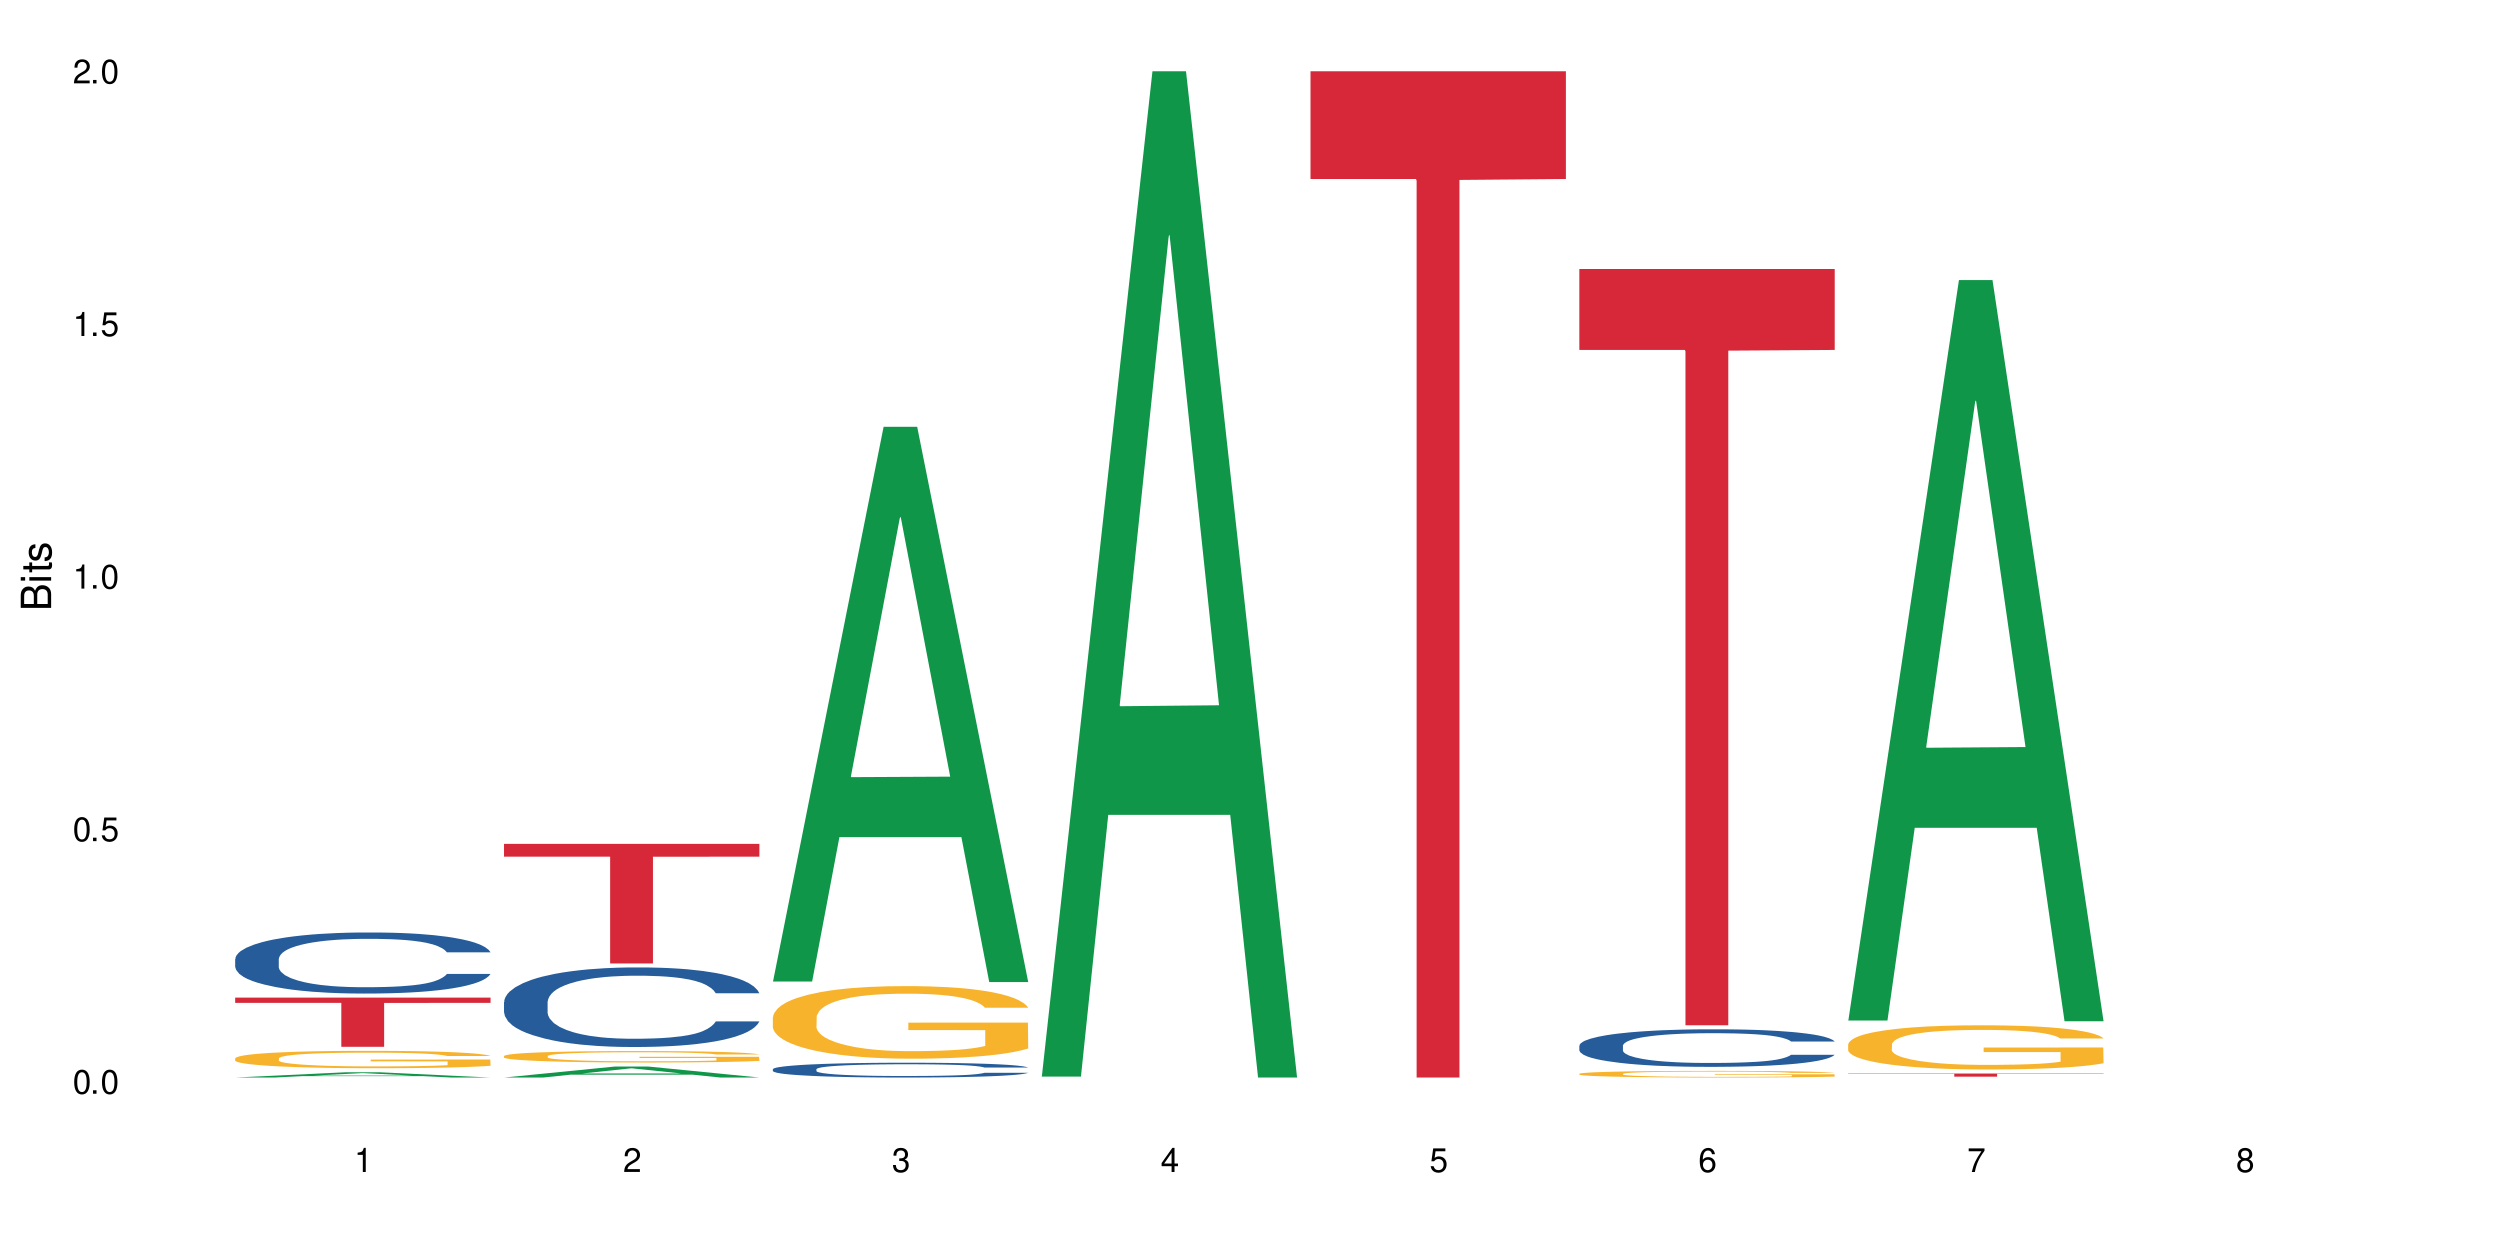 <?xml version="1.0" encoding="UTF-8"?>
<svg xmlns="http://www.w3.org/2000/svg" xmlns:xlink="http://www.w3.org/1999/xlink" width="720" height="360" viewBox="0 0 720 360">
<defs>
<g>
<g id="glyph-0-0">
</g>
<g id="glyph-0-1">
<path d="M 2.641 -6.938 C 2 -6.938 1.422 -6.656 1.078 -6.172 C 0.641 -5.562 0.406 -4.641 0.406 -3.359 C 0.406 -1.016 1.188 0.219 2.641 0.219 C 4.078 0.219 4.859 -1.016 4.859 -3.297 C 4.859 -4.641 4.656 -5.547 4.203 -6.172 C 3.844 -6.656 3.281 -6.938 2.641 -6.938 Z M 2.641 -6.188 C 3.547 -6.188 4 -5.25 4 -3.375 C 4 -1.406 3.562 -0.484 2.625 -0.484 C 1.734 -0.484 1.281 -1.438 1.281 -3.344 C 1.281 -5.25 1.734 -6.188 2.641 -6.188 Z M 2.641 -6.188 "/>
</g>
<g id="glyph-0-2">
<path d="M 1.828 -1 L 0.828 -1 L 0.828 0 L 1.828 0 Z M 1.828 -1 "/>
</g>
<g id="glyph-0-3">
<path d="M 4.562 -6.797 L 1.062 -6.797 L 0.547 -3.094 L 1.328 -3.094 C 1.719 -3.562 2.047 -3.734 2.578 -3.734 C 3.484 -3.734 4.062 -3.109 4.062 -2.094 C 4.062 -1.125 3.484 -0.531 2.578 -0.531 C 1.828 -0.531 1.375 -0.906 1.188 -1.672 L 0.328 -1.672 C 0.453 -1.109 0.547 -0.844 0.75 -0.594 C 1.125 -0.078 1.828 0.219 2.594 0.219 C 3.969 0.219 4.922 -0.781 4.922 -2.219 C 4.922 -3.562 4.031 -4.484 2.719 -4.484 C 2.25 -4.484 1.859 -4.359 1.469 -4.062 L 1.734 -5.969 L 4.562 -5.969 Z M 4.562 -6.797 "/>
</g>
<g id="glyph-0-4">
<path d="M 2.484 -4.938 L 2.484 0 L 3.328 0 L 3.328 -6.938 L 2.766 -6.938 C 2.469 -5.875 2.281 -5.734 0.984 -5.562 L 0.984 -4.938 Z M 2.484 -4.938 "/>
</g>
<g id="glyph-0-5">
<path d="M 4.859 -0.828 L 1.281 -0.828 C 1.359 -1.406 1.672 -1.781 2.5 -2.281 L 3.469 -2.828 C 4.406 -3.344 4.906 -4.062 4.906 -4.906 C 4.906 -5.484 4.672 -6.031 4.266 -6.406 C 3.859 -6.766 3.375 -6.938 2.719 -6.938 C 1.859 -6.938 1.219 -6.625 0.844 -6.031 C 0.609 -5.672 0.5 -5.234 0.484 -4.531 L 1.328 -4.531 C 1.359 -5.016 1.406 -5.281 1.531 -5.516 C 1.75 -5.938 2.188 -6.203 2.703 -6.203 C 3.469 -6.203 4.031 -5.641 4.031 -4.891 C 4.031 -4.344 3.719 -3.859 3.125 -3.516 L 2.234 -3 C 0.812 -2.172 0.406 -1.531 0.328 -0.016 L 4.859 -0.016 Z M 4.859 -0.828 "/>
</g>
<g id="glyph-0-6">
<path d="M 2.125 -3.188 L 2.578 -3.188 C 3.5 -3.188 3.984 -2.766 3.984 -1.922 C 3.984 -1.062 3.469 -0.531 2.594 -0.531 C 1.656 -0.531 1.203 -1 1.156 -2.016 L 0.312 -2.016 C 0.344 -1.453 0.438 -1.094 0.609 -0.781 C 0.953 -0.109 1.625 0.219 2.547 0.219 C 3.953 0.219 4.859 -0.625 4.859 -1.938 C 4.859 -2.828 4.516 -3.297 3.703 -3.594 C 4.344 -3.844 4.656 -4.328 4.656 -5.031 C 4.656 -6.219 3.875 -6.938 2.578 -6.938 C 1.203 -6.938 0.484 -6.172 0.453 -4.703 L 1.297 -4.703 C 1.312 -5.125 1.344 -5.359 1.453 -5.578 C 1.641 -5.969 2.062 -6.203 2.594 -6.203 C 3.344 -6.203 3.797 -5.75 3.797 -5 C 3.797 -4.516 3.609 -4.219 3.25 -4.047 C 3.016 -3.953 2.703 -3.922 2.125 -3.906 Z M 2.125 -3.188 "/>
</g>
<g id="glyph-0-7">
<path d="M 3.141 -1.672 L 3.141 0 L 3.984 0 L 3.984 -1.672 L 4.984 -1.672 L 4.984 -2.438 L 3.984 -2.438 L 3.984 -6.938 L 3.359 -6.938 L 0.266 -2.578 L 0.266 -1.672 Z M 3.141 -2.438 L 1 -2.438 L 3.141 -5.5 Z M 3.141 -2.438 "/>
</g>
<g id="glyph-0-8">
<path d="M 4.781 -5.125 C 4.609 -6.266 3.891 -6.938 2.844 -6.938 C 2.094 -6.938 1.422 -6.578 1.031 -5.953 C 0.594 -5.266 0.406 -4.422 0.406 -3.172 C 0.406 -2 0.578 -1.25 0.984 -0.641 C 1.359 -0.078 1.953 0.219 2.703 0.219 C 3.984 0.219 4.922 -0.75 4.922 -2.094 C 4.922 -3.375 4.062 -4.281 2.844 -4.281 C 2.172 -4.281 1.641 -4.031 1.281 -3.516 C 1.281 -5.234 1.828 -6.188 2.797 -6.188 C 3.391 -6.188 3.797 -5.797 3.938 -5.125 Z M 2.734 -3.531 C 3.547 -3.531 4.062 -2.953 4.062 -2.031 C 4.062 -1.156 3.484 -0.531 2.703 -0.531 C 1.922 -0.531 1.328 -1.188 1.328 -2.078 C 1.328 -2.938 1.906 -3.531 2.734 -3.531 Z M 2.734 -3.531 "/>
</g>
<g id="glyph-0-9">
<path d="M 4.984 -6.797 L 0.438 -6.797 L 0.438 -5.969 L 4.109 -5.969 C 2.5 -3.656 1.828 -2.234 1.328 0 L 2.219 0 C 2.594 -2.172 3.453 -4.047 4.984 -6.094 Z M 4.984 -6.797 "/>
</g>
<g id="glyph-0-10">
<path d="M 3.75 -3.656 C 4.469 -4.094 4.688 -4.438 4.688 -5.078 C 4.688 -6.172 3.844 -6.938 2.641 -6.938 C 1.438 -6.938 0.594 -6.172 0.594 -5.094 C 0.594 -4.438 0.812 -4.094 1.516 -3.656 C 0.734 -3.266 0.359 -2.703 0.359 -1.922 C 0.359 -0.656 1.281 0.219 2.641 0.219 C 3.984 0.219 4.922 -0.656 4.922 -1.922 C 4.922 -2.703 4.531 -3.266 3.75 -3.656 Z M 2.641 -6.188 C 3.359 -6.188 3.812 -5.75 3.812 -5.062 C 3.812 -4.406 3.344 -3.984 2.641 -3.984 C 1.922 -3.984 1.453 -4.406 1.453 -5.078 C 1.453 -5.75 1.922 -6.188 2.641 -6.188 Z M 2.641 -3.266 C 3.484 -3.266 4.062 -2.719 4.062 -1.906 C 4.062 -1.078 3.484 -0.531 2.625 -0.531 C 1.797 -0.531 1.219 -1.094 1.219 -1.906 C 1.219 -2.719 1.781 -3.266 2.641 -3.266 Z M 2.641 -3.266 "/>
</g>
<g id="glyph-1-0">
</g>
<g id="glyph-1-1">
<path d="M 0 -0.953 L 0 -4.891 C 0 -5.719 -0.234 -6.344 -0.734 -6.797 C -1.188 -7.234 -1.812 -7.469 -2.5 -7.469 C -3.547 -7.469 -4.188 -7 -4.625 -5.875 C -4.984 -6.688 -5.625 -7.094 -6.531 -7.094 C -7.172 -7.094 -7.734 -6.859 -8.141 -6.391 C -8.562 -5.922 -8.75 -5.344 -8.75 -4.5 L -8.75 -0.953 Z M -4.984 -2.062 L -7.766 -2.062 L -7.766 -4.219 C -7.766 -4.844 -7.688 -5.203 -7.453 -5.5 C -7.219 -5.812 -6.859 -5.969 -6.375 -5.969 C -5.891 -5.969 -5.531 -5.812 -5.297 -5.5 C -5.062 -5.203 -4.984 -4.844 -4.984 -4.219 Z M -0.984 -2.062 L -4 -2.062 L -4 -4.781 C -4 -5.766 -3.438 -6.359 -2.484 -6.359 C -1.547 -6.359 -0.984 -5.766 -0.984 -4.781 Z M -0.984 -2.062 "/>
</g>
<g id="glyph-1-2">
<path d="M -6.281 -1.797 L -6.281 -0.797 L 0 -0.797 L 0 -1.797 Z M -8.75 -1.797 L -8.75 -0.797 L -7.484 -0.797 L -7.484 -1.797 Z M -8.75 -1.797 "/>
</g>
<g id="glyph-1-3">
<path d="M -6.281 -3.047 L -6.281 -2.016 L -8.016 -2.016 L -8.016 -1.016 L -6.281 -1.016 L -6.281 -0.172 L -5.469 -0.172 L -5.469 -1.016 L -0.719 -1.016 C -0.078 -1.016 0.281 -1.453 0.281 -2.234 C 0.281 -2.5 0.25 -2.719 0.188 -3.047 L -0.641 -3.047 C -0.609 -2.906 -0.594 -2.766 -0.594 -2.562 C -0.594 -2.141 -0.719 -2.016 -1.156 -2.016 L -5.469 -2.016 L -5.469 -3.047 Z M -6.281 -3.047 "/>
</g>
<g id="glyph-1-4">
<path d="M -4.531 -5.25 C -5.766 -5.25 -6.469 -4.422 -6.469 -2.969 C -6.469 -1.516 -5.719 -0.562 -4.547 -0.562 C -3.562 -0.562 -3.094 -1.062 -2.734 -2.562 L -2.516 -3.484 C -2.344 -4.188 -2.094 -4.469 -1.641 -4.469 C -1.047 -4.469 -0.641 -3.875 -0.641 -3 C -0.641 -2.453 -0.797 -2 -1.062 -1.75 C -1.25 -1.594 -1.422 -1.531 -1.875 -1.469 L -1.875 -0.406 C -0.422 -0.453 0.281 -1.266 0.281 -2.922 C 0.281 -4.5 -0.5 -5.516 -1.719 -5.516 C -2.656 -5.516 -3.172 -4.984 -3.469 -3.734 L -3.703 -2.766 C -3.891 -1.953 -4.156 -1.609 -4.594 -1.609 C -5.188 -1.609 -5.547 -2.125 -5.547 -2.938 C -5.547 -3.75 -5.203 -4.172 -4.531 -4.203 Z M -4.531 -5.25 "/>
</g>
</g>
</defs>
<rect x="-72" y="-36" width="864" height="432" fill="rgb(100%, 100%, 100%)" fill-opacity="1"/>
<path fill-rule="nonzero" fill="rgb(6.275%, 58.824%, 28.235%)" fill-opacity="1" d="M 67.73 310.332 L 67.809 310.328 L 99.637 308.809 L 109.301 308.809 L 141.281 310.332 L 130.047 310.332 L 122.031 309.934 L 86.906 309.934 L 79.047 310.332 L 67.73 310.332 L 90.285 309.77 L 118.809 309.77 L 104.586 309.059 L 104.43 309.059 L 104.27 309.062 L 90.207 309.77 L 90.285 309.77 Z M 67.73 310.332 "/>
<path fill-rule="nonzero" fill="rgb(14.51%, 36.078%, 60%)" fill-opacity="1" d="M 67.73 276.215 L 67.82 276.195 L 67.82 275.812 L 68.09 275.199 L 68.719 274.43 L 69.344 273.898 L 70.961 272.949 L 73.203 272.035 L 75.535 271.328 L 77.238 270.91 L 78.766 270.586 L 82.262 269.992 L 84.504 269.688 L 86.926 269.414 L 89.887 269.141 L 92.039 268.98 L 96.883 268.723 L 100.469 268.609 L 103.25 268.562 L 109.262 268.562 L 112.848 268.625 L 115.449 268.707 L 118.32 268.836 L 120.742 268.98 L 124.957 269.332 L 128.727 269.781 L 130.43 270.039 L 133.121 270.539 L 135.184 271.02 L 136.617 271.438 L 138.234 272.035 L 139.668 272.758 L 140.746 273.578 L 141.281 274.27 L 128.727 274.27 L 128.098 273.625 L 127.379 273.125 L 126.035 272.469 L 124.688 272 L 122.805 271.535 L 121.102 271.23 L 118.77 270.926 L 116.707 270.73 L 114.555 270.586 L 112.488 270.492 L 108.543 270.395 L 103.969 270.395 L 102.266 270.426 L 98.766 270.555 L 96.883 270.668 L 94.191 270.891 L 92.309 271.102 L 90.066 271.422 L 88.539 271.695 L 86.656 272.113 L 85.312 272.484 L 83.785 273.016 L 82.891 273.418 L 82.082 273.867 L 81.363 274.398 L 80.828 274.961 L 80.469 275.555 L 80.289 276.133 L 80.289 278.625 L 80.469 279.203 L 80.918 279.879 L 82.082 280.859 L 83.785 281.711 L 85.762 282.387 L 87.645 282.867 L 88.719 283.094 L 90.156 283.352 L 92.398 283.672 L 95.629 283.992 L 97.512 284.121 L 100.383 284.25 L 103.34 284.316 L 107.289 284.316 L 110.785 284.25 L 113.117 284.172 L 115.539 284.043 L 118.859 283.77 L 120.922 283.512 L 122.715 283.207 L 124.062 282.902 L 124.957 282.645 L 126.305 282.145 L 127.379 281.598 L 128.188 281.035 L 128.727 280.488 L 141.281 280.488 L 140.746 281.133 L 139.938 281.758 L 139.129 282.227 L 137.875 282.789 L 136.441 283.285 L 134.375 283.848 L 132.672 284.219 L 130.43 284.621 L 128.367 284.926 L 126.125 285.199 L 122.805 285.52 L 120.652 285.68 L 118.32 285.824 L 115.539 285.953 L 112.043 286.066 L 108.273 286.133 L 104.777 286.148 L 101.008 286.117 L 98.227 286.051 L 94.551 285.906 L 89.977 285.617 L 86.656 285.312 L 84.055 285.008 L 81.812 284.684 L 79.301 284.25 L 76.074 283.543 L 74.098 282.996 L 72.754 282.547 L 71.23 281.918 L 70.152 281.355 L 68.898 280.457 L 68 279.316 L 67.73 278.43 Z M 67.73 276.215 "/>
<path fill-rule="nonzero" fill="rgb(96.863%, 70.196%, 16.863%)" fill-opacity="1" d="M 67.73 304.785 L 67.82 304.777 L 67.82 304.688 L 68.18 304.48 L 69.078 304.199 L 70.242 303.965 L 71.5 303.781 L 72.305 303.688 L 73.652 303.551 L 74.816 303.449 L 77.777 303.242 L 81.543 303.051 L 83.609 302.969 L 85.941 302.891 L 89.258 302.805 L 90.785 302.773 L 95.449 302.699 L 100.738 302.652 L 106.57 302.641 L 109.262 302.645 L 112.938 302.664 L 117.961 302.711 L 120.832 302.758 L 123.074 302.805 L 125.406 302.863 L 128.277 302.953 L 130.969 303.066 L 133.121 303.176 L 135.273 303.312 L 137.066 303.457 L 138.594 303.617 L 139.938 303.809 L 140.746 303.969 L 141.281 304.129 L 128.816 304.129 L 128.098 303.969 L 127.289 303.848 L 125.945 303.695 L 124.598 303.586 L 123.254 303.5 L 120.742 303.379 L 118.59 303.309 L 115.898 303.242 L 113.297 303.203 L 110.336 303.176 L 108.543 303.164 L 103.789 303.164 L 99.484 303.195 L 96.973 303.234 L 95.18 303.27 L 92.668 303.34 L 91.141 303.395 L 90.246 303.43 L 87.555 303.57 L 85.762 303.699 L 84.773 303.785 L 83.52 303.926 L 82.621 304.047 L 81.633 304.23 L 81.098 304.367 L 80.379 304.68 L 80.289 305.5 L 80.559 305.676 L 81.098 305.863 L 81.812 306.027 L 82.891 306.199 L 83.965 306.332 L 85.852 306.512 L 87.465 306.633 L 88.719 306.707 L 91.141 306.832 L 92.129 306.875 L 94.461 306.957 L 96.883 307.02 L 99.844 307.074 L 102.086 307.102 L 105.672 307.125 L 110.246 307.125 L 115.629 307.098 L 119.039 307.062 L 121.371 307.023 L 122.895 306.992 L 124.777 306.941 L 126.125 306.895 L 127.379 306.848 L 128.906 306.77 L 128.906 305.676 L 106.75 305.672 L 106.75 305.16 L 141.195 305.152 L 141.281 306.941 L 139.398 307.066 L 137.066 307.184 L 134.824 307.277 L 132.492 307.352 L 129.176 307.441 L 126.484 307.496 L 122.355 307.559 L 118.59 307.602 L 114.645 307.629 L 111.145 307.641 L 107.02 307.645 L 103.34 307.637 L 99.395 307.609 L 96.254 307.574 L 93.383 307.527 L 90.516 307.469 L 86.926 307.371 L 84.594 307.293 L 82.172 307.199 L 79.75 307.082 L 77.598 306.961 L 76.164 306.863 L 74.727 306.754 L 73.203 306.617 L 71.766 306.461 L 70.691 306.32 L 69.703 306.16 L 68.988 306.008 L 68.27 305.805 L 67.91 305.641 L 67.73 305.496 Z M 67.73 304.785 "/>
<path fill-rule="nonzero" fill="rgb(83.922%, 15.686%, 22.353%)" fill-opacity="1" d="M 67.73 287.312 L 141.281 287.312 L 141.281 288.828 L 110.629 288.84 L 110.629 301.477 L 98.297 301.477 L 98.297 288.855 L 98.117 288.828 L 67.73 288.828 Z M 67.73 287.312 "/>
<path fill-rule="nonzero" fill="rgb(6.275%, 58.824%, 28.235%)" fill-opacity="1" d="M 145.156 310.328 L 145.234 310.328 L 177.059 307.164 L 186.723 307.164 L 218.707 310.332 L 207.469 310.332 L 199.453 309.504 L 164.328 309.504 L 156.469 310.328 L 145.156 310.328 L 167.707 309.164 L 196.23 309.16 L 182.008 307.684 L 181.852 307.68 L 181.695 307.688 L 167.629 309.16 L 167.707 309.164 Z M 145.156 310.328 "/>
<path fill-rule="nonzero" fill="rgb(14.51%, 36.078%, 60%)" fill-opacity="1" d="M 145.156 288.602 L 145.242 288.578 L 145.242 288.078 L 145.512 287.281 L 146.141 286.277 L 146.77 285.586 L 148.383 284.348 L 150.625 283.156 L 152.957 282.234 L 154.664 281.691 L 156.188 281.27 L 159.684 280.496 L 161.93 280.098 L 164.352 279.742 L 167.309 279.387 L 169.461 279.176 L 174.305 278.84 L 177.895 278.695 L 180.676 278.633 L 186.684 278.633 L 190.273 278.715 L 192.875 278.82 L 195.742 278.988 L 198.164 279.176 L 202.383 279.637 L 206.148 280.223 L 207.852 280.559 L 210.543 281.207 L 212.605 281.836 L 214.043 282.379 L 215.656 283.156 L 217.094 284.098 L 218.168 285.164 L 218.707 286.066 L 206.148 286.066 L 205.52 285.227 L 204.805 284.578 L 203.457 283.723 L 202.113 283.113 L 200.23 282.508 L 198.523 282.109 L 196.191 281.711 L 194.129 281.461 L 191.977 281.27 L 189.914 281.145 L 185.969 281.02 L 181.391 281.02 L 179.688 281.062 L 176.191 281.23 L 174.305 281.375 L 171.613 281.668 L 169.73 281.941 L 167.488 282.359 L 165.965 282.715 L 164.082 283.262 L 162.734 283.742 L 161.211 284.434 L 160.312 284.957 L 159.508 285.543 L 158.789 286.234 L 158.25 286.965 L 157.891 287.742 L 157.711 288.496 L 157.711 291.742 L 157.891 292.496 L 158.34 293.375 L 159.508 294.652 L 161.211 295.762 L 163.184 296.641 L 165.066 297.27 L 166.145 297.562 L 167.578 297.898 L 169.82 298.316 L 173.051 298.734 L 174.934 298.902 L 177.805 299.07 L 180.766 299.152 L 184.711 299.152 L 188.211 299.07 L 190.543 298.965 L 192.965 298.797 L 196.281 298.441 L 198.344 298.105 L 200.141 297.711 L 201.484 297.312 L 202.383 296.977 L 203.727 296.328 L 204.805 295.613 L 205.609 294.883 L 206.148 294.172 L 218.707 294.172 L 218.168 295.008 L 217.359 295.824 L 216.555 296.434 L 215.297 297.164 L 213.863 297.812 L 211.801 298.547 L 210.094 299.027 L 207.852 299.551 L 205.789 299.949 L 203.547 300.305 L 200.23 300.727 L 198.074 300.934 L 195.742 301.121 L 192.965 301.289 L 189.465 301.438 L 185.699 301.52 L 182.199 301.543 L 178.434 301.5 L 175.652 301.414 L 171.973 301.227 L 167.398 300.852 L 164.082 300.453 L 161.48 300.055 L 159.238 299.637 L 156.727 299.07 L 153.496 298.148 L 151.523 297.438 L 150.176 296.852 L 148.652 296.035 L 147.574 295.301 L 146.32 294.129 L 145.422 292.641 L 145.156 291.488 Z M 145.156 288.602 "/>
<path fill-rule="nonzero" fill="rgb(96.863%, 70.196%, 16.863%)" fill-opacity="1" d="M 145.156 304.117 L 145.242 304.113 L 145.242 304.055 L 145.602 303.918 L 146.5 303.73 L 147.664 303.578 L 148.922 303.457 L 149.73 303.395 L 151.074 303.305 L 152.242 303.238 L 155.199 303.102 L 158.969 302.977 L 161.031 302.922 L 163.363 302.871 L 166.684 302.812 L 168.207 302.793 L 172.871 302.746 L 178.164 302.715 L 183.992 302.707 L 186.684 302.707 L 190.363 302.719 L 195.387 302.754 L 198.254 302.785 L 200.496 302.812 L 202.828 302.852 L 205.699 302.914 L 208.391 302.984 L 210.543 303.059 L 212.695 303.148 L 214.492 303.242 L 216.016 303.348 L 217.359 303.477 L 218.168 303.582 L 218.707 303.688 L 206.238 303.688 L 205.52 303.582 L 204.715 303.5 L 203.367 303.402 L 202.023 303.328 L 200.676 303.27 L 198.164 303.191 L 196.012 303.145 L 193.32 303.102 L 190.723 303.074 L 187.762 303.059 L 185.969 303.051 L 181.211 303.051 L 176.906 303.074 L 174.395 303.098 L 172.602 303.121 L 170.09 303.164 L 168.566 303.203 L 167.668 303.227 L 164.977 303.32 L 163.184 303.402 L 162.195 303.461 L 160.941 303.551 L 160.043 303.633 L 159.059 303.754 L 158.52 303.844 L 157.801 304.047 L 157.711 304.59 L 157.98 304.703 L 158.52 304.828 L 159.238 304.938 L 160.312 305.051 L 161.391 305.137 L 163.273 305.254 L 164.887 305.332 L 166.145 305.383 L 168.566 305.465 L 169.551 305.492 L 171.883 305.547 L 174.305 305.59 L 177.266 305.625 L 179.508 305.645 L 183.098 305.656 L 187.672 305.656 L 193.055 305.641 L 196.461 305.617 L 198.793 305.59 L 200.32 305.57 L 202.203 305.539 L 203.547 305.508 L 204.805 305.473 L 206.328 305.422 L 206.328 304.703 L 184.172 304.699 L 184.172 304.363 L 218.617 304.359 L 218.707 305.539 L 216.824 305.617 L 214.492 305.695 L 212.25 305.758 L 209.918 305.809 L 206.598 305.867 L 203.906 305.902 L 199.781 305.945 L 196.012 305.973 L 192.066 305.988 L 188.566 306 L 184.441 306 L 180.766 305.996 L 176.816 305.977 L 173.68 305.953 L 170.809 305.922 L 167.938 305.883 L 164.352 305.82 L 162.016 305.77 L 159.594 305.707 L 157.172 305.633 L 155.02 305.551 L 153.586 305.488 L 152.152 305.414 L 150.625 305.324 L 149.191 305.223 L 148.113 305.129 L 147.129 305.023 L 146.41 304.922 L 145.691 304.789 L 145.332 304.68 L 145.156 304.586 Z M 145.156 304.117 "/>
<path fill-rule="nonzero" fill="rgb(83.922%, 15.686%, 22.353%)" fill-opacity="1" d="M 145.156 243.027 L 218.707 243.027 L 218.707 246.715 L 188.051 246.746 L 188.051 277.469 L 175.719 277.469 L 175.719 246.777 L 175.539 246.715 L 145.156 246.715 Z M 145.156 243.027 "/>
<path fill-rule="nonzero" fill="rgb(6.275%, 58.824%, 28.235%)" fill-opacity="1" d="M 222.578 282.684 L 222.656 282.535 L 254.48 122.918 L 264.148 122.918 L 296.129 282.832 L 284.895 282.832 L 276.879 241.09 L 241.75 241.09 L 233.895 282.684 L 222.578 282.684 L 245.129 223.82 L 273.656 223.672 L 259.434 149.043 L 259.273 148.895 L 259.117 149.344 L 245.051 223.672 L 245.129 223.82 Z M 222.578 282.684 "/>
<path fill-rule="nonzero" fill="rgb(14.51%, 36.078%, 60%)" fill-opacity="1" d="M 222.578 307.922 L 222.668 307.918 L 222.668 307.824 L 222.938 307.68 L 223.562 307.492 L 224.191 307.363 L 225.809 307.133 L 228.051 306.91 L 230.383 306.738 L 232.086 306.637 L 233.609 306.559 L 237.109 306.414 L 239.352 306.34 L 241.773 306.273 L 244.734 306.207 L 246.887 306.168 L 251.73 306.105 L 255.316 306.078 L 258.098 306.066 L 264.109 306.066 L 267.695 306.082 L 270.297 306.102 L 273.168 306.133 L 275.59 306.168 L 279.805 306.254 L 283.57 306.363 L 285.277 306.426 L 287.969 306.547 L 290.031 306.664 L 291.465 306.766 L 293.082 306.91 L 294.516 307.086 L 295.59 307.285 L 296.129 307.453 L 283.57 307.453 L 282.945 307.297 L 282.227 307.176 L 280.883 307.016 L 279.535 306.902 L 277.652 306.789 L 275.949 306.715 L 273.617 306.641 L 271.551 306.594 L 269.398 306.559 L 267.336 306.535 L 263.391 306.512 L 258.816 306.512 L 257.109 306.52 L 253.613 306.551 L 251.73 306.578 L 249.039 306.633 L 247.156 306.684 L 244.914 306.762 L 243.387 306.828 L 241.504 306.93 L 240.16 307.02 L 238.633 307.148 L 237.738 307.246 L 236.93 307.355 L 236.211 307.484 L 235.672 307.621 L 235.316 307.766 L 235.137 307.902 L 235.137 308.508 L 235.316 308.648 L 235.762 308.812 L 236.93 309.051 L 238.633 309.258 L 240.605 309.422 L 242.492 309.539 L 243.566 309.594 L 245.004 309.652 L 247.246 309.73 L 250.473 309.809 L 252.355 309.84 L 255.227 309.871 L 258.188 309.887 L 262.133 309.887 L 265.633 309.871 L 267.965 309.852 L 270.387 309.82 L 273.707 309.754 L 275.77 309.691 L 277.562 309.617 L 278.906 309.547 L 279.805 309.484 L 281.148 309.363 L 282.227 309.23 L 283.035 309.094 L 283.57 308.961 L 296.129 308.961 L 295.59 309.117 L 294.785 309.27 L 293.977 309.383 L 292.723 309.52 L 291.285 309.637 L 289.223 309.773 L 287.52 309.863 L 285.277 309.961 L 283.215 310.035 L 280.973 310.102 L 277.652 310.18 L 275.5 310.219 L 273.168 310.254 L 270.387 310.285 L 266.887 310.312 L 263.121 310.328 L 259.621 310.332 L 255.855 310.324 L 253.074 310.309 L 249.398 310.273 L 244.824 310.203 L 241.504 310.129 L 238.902 310.055 L 236.66 309.977 L 234.148 309.871 L 230.918 309.699 L 228.945 309.57 L 227.602 309.461 L 226.074 309.309 L 225 309.172 L 223.742 308.953 L 222.848 308.676 L 222.578 308.461 Z M 222.578 307.922 "/>
<path fill-rule="nonzero" fill="rgb(96.863%, 70.196%, 16.863%)" fill-opacity="1" d="M 222.578 292.953 L 222.668 292.934 L 222.668 292.551 L 223.027 291.691 L 223.922 290.508 L 225.09 289.535 L 226.344 288.77 L 227.152 288.371 L 228.496 287.797 L 229.664 287.379 L 232.625 286.52 L 236.391 285.715 L 238.453 285.371 L 240.785 285.047 L 244.105 284.684 L 245.629 284.551 L 250.293 284.246 L 255.586 284.055 L 261.418 283.996 L 264.109 284.016 L 267.785 284.094 L 272.809 284.305 L 275.68 284.492 L 277.922 284.684 L 280.254 284.934 L 283.125 285.316 L 285.816 285.773 L 287.969 286.23 L 290.121 286.805 L 291.914 287.414 L 293.438 288.082 L 294.785 288.887 L 295.59 289.555 L 296.129 290.223 L 283.66 290.223 L 282.945 289.555 L 282.137 289.039 L 280.793 288.406 L 279.445 287.949 L 278.102 287.586 L 275.59 287.09 L 273.438 286.785 L 270.746 286.52 L 268.145 286.348 L 265.184 286.23 L 263.391 286.191 L 258.637 286.191 L 254.332 286.328 L 251.82 286.48 L 250.023 286.633 L 247.512 286.918 L 245.988 287.148 L 245.094 287.301 L 242.402 287.891 L 240.605 288.426 L 239.621 288.789 L 238.363 289.363 L 237.469 289.879 L 236.48 290.641 L 235.941 291.215 L 235.227 292.512 L 235.137 295.949 L 235.406 296.676 L 235.941 297.457 L 236.66 298.145 L 237.738 298.871 L 238.812 299.426 L 240.695 300.168 L 242.312 300.664 L 243.566 300.988 L 245.988 301.504 L 246.977 301.676 L 249.309 302.02 L 251.73 302.289 L 254.691 302.52 L 256.934 302.633 L 260.52 302.727 L 265.094 302.727 L 270.477 302.613 L 273.887 302.461 L 276.219 302.309 L 277.742 302.176 L 279.625 301.965 L 280.973 301.773 L 282.227 301.562 L 283.75 301.238 L 283.75 296.676 L 261.598 296.656 L 261.598 294.52 L 296.039 294.5 L 296.129 301.965 L 294.246 302.48 L 291.914 302.977 L 289.672 303.359 L 287.34 303.684 L 284.02 304.047 L 281.328 304.273 L 277.203 304.543 L 273.438 304.715 L 269.488 304.828 L 265.992 304.887 L 261.867 304.902 L 258.188 304.867 L 254.242 304.75 L 251.102 304.598 L 248.23 304.406 L 245.359 304.16 L 241.773 303.758 L 239.441 303.434 L 237.02 303.031 L 234.598 302.555 L 232.445 302.039 L 231.008 301.641 L 229.574 301.18 L 228.051 300.609 L 226.613 299.961 L 225.539 299.367 L 224.551 298.699 L 223.832 298.07 L 223.117 297.211 L 222.758 296.523 L 222.578 295.93 Z M 222.578 292.953 "/>
<path fill-rule="nonzero" fill="rgb(6.275%, 58.824%, 28.235%)" fill-opacity="1" d="M 300 310.059 L 300.078 309.789 L 331.906 20.527 L 341.57 20.527 L 373.555 310.332 L 362.316 310.332 L 354.301 234.684 L 319.176 234.684 L 311.316 310.059 L 300 310.059 L 322.555 203.391 L 351.078 203.117 L 336.855 67.875 L 336.699 67.602 L 336.543 68.418 L 322.477 203.117 L 322.555 203.391 Z M 300 310.059 "/>
<path fill-rule="nonzero" fill="rgb(83.922%, 15.686%, 22.353%)" fill-opacity="1" d="M 377.426 20.527 L 450.977 20.527 L 450.977 51.547 L 420.324 51.82 L 420.324 310.332 L 407.988 310.332 L 407.988 52.094 L 407.809 51.547 L 377.426 51.547 Z M 377.426 20.527 "/>
<path fill-rule="nonzero" fill="rgb(14.51%, 36.078%, 60%)" fill-opacity="1" d="M 454.848 301.148 L 454.938 301.137 L 454.938 300.898 L 455.207 300.523 L 455.836 300.051 L 456.461 299.723 L 458.078 299.141 L 460.32 298.578 L 462.652 298.145 L 464.355 297.887 L 465.879 297.688 L 469.379 297.324 L 471.621 297.137 L 474.043 296.969 L 477.004 296.801 L 479.156 296.699 L 484 296.543 L 487.586 296.473 L 490.367 296.441 L 496.379 296.441 L 499.965 296.484 L 502.566 296.531 L 505.438 296.609 L 507.859 296.699 L 512.074 296.918 L 515.844 297.195 L 517.547 297.352 L 520.238 297.66 L 522.301 297.957 L 523.734 298.211 L 525.352 298.578 L 526.785 299.023 L 527.863 299.527 L 528.398 299.953 L 515.844 299.953 L 515.215 299.555 L 514.496 299.25 L 513.152 298.844 L 511.805 298.559 L 509.922 298.27 L 508.219 298.082 L 505.887 297.895 L 503.824 297.777 L 501.672 297.688 L 499.605 297.629 L 495.66 297.57 L 491.086 297.57 L 489.383 297.59 L 485.883 297.668 L 484 297.738 L 481.309 297.875 L 479.426 298.004 L 477.184 298.203 L 475.656 298.371 L 473.773 298.629 L 472.43 298.855 L 470.902 299.18 L 470.008 299.426 L 469.199 299.703 L 468.48 300.031 L 467.945 300.375 L 467.586 300.742 L 467.406 301.098 L 467.406 302.629 L 467.586 302.984 L 468.035 303.398 L 469.199 304.004 L 470.902 304.527 L 472.879 304.941 L 474.762 305.238 L 475.836 305.375 L 477.273 305.535 L 479.516 305.73 L 482.742 305.93 L 484.629 306.008 L 487.496 306.09 L 490.457 306.129 L 494.406 306.129 L 497.902 306.09 L 500.234 306.039 L 502.656 305.961 L 505.977 305.793 L 508.039 305.633 L 509.832 305.445 L 511.18 305.258 L 512.074 305.102 L 513.422 304.793 L 514.496 304.457 L 515.305 304.113 L 515.844 303.777 L 528.398 303.777 L 527.863 304.172 L 527.055 304.555 L 526.246 304.844 L 524.992 305.188 L 523.555 305.496 L 521.492 305.84 L 519.789 306.066 L 517.547 306.316 L 515.484 306.504 L 513.242 306.672 L 509.922 306.867 L 507.77 306.969 L 505.438 307.055 L 502.656 307.137 L 499.16 307.203 L 495.391 307.246 L 491.895 307.254 L 488.125 307.234 L 485.344 307.195 L 481.668 307.105 L 477.094 306.93 L 473.773 306.738 L 471.172 306.551 L 468.93 306.355 L 466.418 306.09 L 463.191 305.652 L 461.215 305.316 L 459.871 305.039 L 458.348 304.656 L 457.27 304.309 L 456.016 303.754 L 455.117 303.055 L 454.848 302.512 Z M 454.848 301.148 "/>
<path fill-rule="nonzero" fill="rgb(96.863%, 70.196%, 16.863%)" fill-opacity="1" d="M 454.848 309.238 L 454.938 309.234 L 454.938 309.203 L 455.297 309.121 L 456.191 309.016 L 457.359 308.926 L 458.613 308.855 L 459.422 308.816 L 460.77 308.766 L 461.934 308.727 L 464.895 308.648 L 468.66 308.574 L 470.723 308.543 L 473.055 308.516 L 476.375 308.48 L 477.898 308.469 L 482.562 308.441 L 487.855 308.422 L 493.688 308.418 L 496.379 308.418 L 500.055 308.426 L 505.078 308.445 L 507.949 308.465 L 510.191 308.48 L 512.523 308.504 L 515.395 308.539 L 518.086 308.582 L 520.238 308.621 L 522.391 308.676 L 524.184 308.73 L 525.711 308.793 L 527.055 308.867 L 527.863 308.926 L 528.398 308.988 L 515.934 308.988 L 515.215 308.926 L 514.406 308.879 L 513.062 308.82 L 511.715 308.781 L 510.371 308.746 L 507.859 308.703 L 505.707 308.672 L 503.016 308.648 L 500.414 308.633 L 497.453 308.621 L 495.66 308.617 L 490.906 308.617 L 486.602 308.633 L 484.09 308.645 L 482.297 308.66 L 479.785 308.684 L 478.258 308.707 L 477.363 308.719 L 474.672 308.773 L 472.879 308.824 L 471.891 308.855 L 470.633 308.91 L 469.738 308.957 L 468.75 309.027 L 468.211 309.078 L 467.496 309.199 L 467.406 309.512 L 467.676 309.578 L 468.211 309.652 L 468.93 309.715 L 470.008 309.781 L 471.082 309.832 L 472.965 309.898 L 474.582 309.945 L 475.836 309.973 L 478.258 310.02 L 479.246 310.035 L 481.578 310.07 L 484 310.094 L 486.961 310.113 L 489.203 310.125 L 492.789 310.133 L 497.363 310.133 L 502.746 310.121 L 506.156 310.109 L 508.488 310.094 L 510.012 310.082 L 511.895 310.062 L 513.242 310.047 L 514.496 310.027 L 516.023 309.996 L 516.023 309.578 L 493.867 309.578 L 493.867 309.383 L 528.309 309.379 L 528.398 310.062 L 526.516 310.109 L 524.184 310.156 L 521.941 310.191 L 519.609 310.219 L 516.289 310.254 L 513.602 310.273 L 509.473 310.301 L 505.707 310.316 L 501.758 310.324 L 498.262 310.332 L 494.137 310.332 L 490.457 310.328 L 486.512 310.32 L 483.371 310.305 L 480.5 310.285 L 477.633 310.266 L 474.043 310.227 L 471.711 310.199 L 469.289 310.16 L 466.867 310.117 L 464.715 310.07 L 463.281 310.035 L 461.844 309.992 L 460.32 309.938 L 458.883 309.879 L 457.809 309.824 L 456.82 309.766 L 456.102 309.707 L 455.387 309.629 L 455.027 309.566 L 454.848 309.512 Z M 454.848 309.238 "/>
<path fill-rule="nonzero" fill="rgb(83.922%, 15.686%, 22.353%)" fill-opacity="1" d="M 454.848 77.465 L 528.398 77.465 L 528.398 100.781 L 497.746 100.984 L 497.746 295.277 L 485.414 295.277 L 485.414 101.191 L 485.234 100.781 L 454.848 100.781 Z M 454.848 77.465 "/>
<path fill-rule="nonzero" fill="rgb(6.275%, 58.824%, 28.235%)" fill-opacity="1" d="M 532.27 293.922 L 532.352 293.719 L 564.176 80.66 L 573.84 80.66 L 605.824 294.121 L 594.586 294.121 L 586.57 238.398 L 551.445 238.398 L 543.586 293.922 L 532.27 293.922 L 554.824 215.352 L 583.348 215.148 L 569.125 115.535 L 568.969 115.336 L 568.812 115.938 L 554.746 215.148 L 554.824 215.352 Z M 532.27 293.922 "/>
<path fill-rule="nonzero" fill="rgb(96.863%, 70.196%, 16.863%)" fill-opacity="1" d="M 532.27 300.734 L 532.359 300.723 L 532.359 300.488 L 532.719 299.969 L 533.617 299.246 L 534.781 298.652 L 536.039 298.188 L 536.844 297.945 L 538.191 297.598 L 539.355 297.34 L 542.316 296.816 L 546.086 296.332 L 548.148 296.121 L 550.48 295.922 L 553.797 295.703 L 555.324 295.621 L 559.988 295.434 L 565.281 295.32 L 571.109 295.285 L 573.801 295.297 L 577.48 295.344 L 582.5 295.469 L 585.371 295.586 L 587.613 295.703 L 589.945 295.855 L 592.816 296.086 L 595.508 296.363 L 597.66 296.645 L 599.812 296.992 L 601.609 297.363 L 603.133 297.77 L 604.477 298.258 L 605.285 298.664 L 605.824 299.074 L 593.355 299.074 L 592.637 298.664 L 591.832 298.352 L 590.484 297.969 L 589.141 297.691 L 587.793 297.469 L 585.281 297.168 L 583.129 296.98 L 580.438 296.816 L 577.836 296.715 L 574.879 296.645 L 573.082 296.621 L 568.328 296.621 L 564.023 296.703 L 561.512 296.797 L 559.719 296.887 L 557.207 297.062 L 555.684 297.203 L 554.785 297.293 L 552.094 297.656 L 550.301 297.98 L 549.312 298.199 L 548.059 298.551 L 547.16 298.863 L 546.176 299.328 L 545.637 299.676 L 544.918 300.469 L 544.828 302.559 L 545.098 303 L 545.637 303.477 L 546.355 303.895 L 547.43 304.336 L 548.508 304.672 L 550.391 305.125 L 552.004 305.43 L 553.262 305.625 L 555.684 305.941 L 556.668 306.043 L 559 306.254 L 561.422 306.418 L 564.383 306.555 L 566.625 306.625 L 570.215 306.684 L 574.789 306.684 L 580.168 306.613 L 583.578 306.52 L 585.91 306.43 L 587.434 306.348 L 589.32 306.219 L 590.664 306.102 L 591.922 305.977 L 593.445 305.777 L 593.445 303 L 571.289 302.988 L 571.289 301.688 L 605.734 301.676 L 605.824 306.219 L 603.941 306.531 L 601.609 306.836 L 599.363 307.066 L 597.031 307.266 L 593.715 307.484 L 591.023 307.625 L 586.898 307.789 L 583.129 307.891 L 579.184 307.961 L 575.684 307.996 L 571.559 308.008 L 567.883 307.984 L 563.934 307.914 L 560.797 307.824 L 557.926 307.707 L 555.055 307.555 L 551.465 307.312 L 549.133 307.113 L 546.711 306.871 L 544.289 306.578 L 542.137 306.266 L 540.703 306.02 L 539.266 305.742 L 537.742 305.395 L 536.309 305 L 535.23 304.637 L 534.246 304.23 L 533.527 303.848 L 532.809 303.324 L 532.449 302.906 L 532.27 302.547 Z M 532.27 300.734 "/>
<path fill-rule="nonzero" fill="rgb(83.922%, 15.686%, 22.353%)" fill-opacity="1" d="M 532.27 309.172 L 605.824 309.172 L 605.824 309.27 L 575.168 309.27 L 575.168 310.086 L 562.836 310.086 L 562.836 309.273 L 562.656 309.27 L 532.27 309.27 Z M 532.27 309.172 "/>
<g fill="rgb(0%, 0%, 0%)" fill-opacity="1">
<use xlink:href="#glyph-0-1" x="20.965" y="314.993"/>
<use xlink:href="#glyph-0-2" x="25.965" y="314.993"/>
<use xlink:href="#glyph-0-1" x="28.965" y="314.993"/>
</g>
<g fill="rgb(0%, 0%, 0%)" fill-opacity="1">
<use xlink:href="#glyph-0-1" x="20.965" y="242.251"/>
<use xlink:href="#glyph-0-2" x="25.965" y="242.251"/>
<use xlink:href="#glyph-0-3" x="28.965" y="242.251"/>
</g>
<g fill="rgb(0%, 0%, 0%)" fill-opacity="1">
<use xlink:href="#glyph-0-4" x="20.965" y="169.509"/>
<use xlink:href="#glyph-0-2" x="25.965" y="169.509"/>
<use xlink:href="#glyph-0-1" x="28.965" y="169.509"/>
</g>
<g fill="rgb(0%, 0%, 0%)" fill-opacity="1">
<use xlink:href="#glyph-0-4" x="20.965" y="96.767"/>
<use xlink:href="#glyph-0-2" x="25.965" y="96.767"/>
<use xlink:href="#glyph-0-3" x="28.965" y="96.767"/>
</g>
<g fill="rgb(0%, 0%, 0%)" fill-opacity="1">
<use xlink:href="#glyph-0-5" x="20.965" y="24.024"/>
<use xlink:href="#glyph-0-2" x="25.965" y="24.024"/>
<use xlink:href="#glyph-0-1" x="28.965" y="24.024"/>
</g>
<g fill="rgb(0%, 0%, 0%)" fill-opacity="1">
<use xlink:href="#glyph-0-4" x="102.008" y="337.532"/>
</g>
<g fill="rgb(0%, 0%, 0%)" fill-opacity="1">
<use xlink:href="#glyph-0-5" x="179.43" y="337.532"/>
</g>
<g fill="rgb(0%, 0%, 0%)" fill-opacity="1">
<use xlink:href="#glyph-0-6" x="256.855" y="337.532"/>
</g>
<g fill="rgb(0%, 0%, 0%)" fill-opacity="1">
<use xlink:href="#glyph-0-7" x="334.277" y="337.532"/>
</g>
<g fill="rgb(0%, 0%, 0%)" fill-opacity="1">
<use xlink:href="#glyph-0-3" x="411.699" y="337.532"/>
</g>
<g fill="rgb(0%, 0%, 0%)" fill-opacity="1">
<use xlink:href="#glyph-0-8" x="489.125" y="337.532"/>
</g>
<g fill="rgb(0%, 0%, 0%)" fill-opacity="1">
<use xlink:href="#glyph-0-9" x="566.547" y="337.532"/>
</g>
<g fill="rgb(0%, 0%, 0%)" fill-opacity="1">
<use xlink:href="#glyph-0-10" x="643.969" y="337.532"/>
</g>
<g fill="rgb(0%, 0%, 0%)" fill-opacity="1">
<use xlink:href="#glyph-1-1" x="14.725" y="176.012"/>
<use xlink:href="#glyph-1-2" x="14.725" y="168.012"/>
<use xlink:href="#glyph-1-3" x="14.725" y="165.012"/>
<use xlink:href="#glyph-1-4" x="14.725" y="162.012"/>
</g>
</svg>
